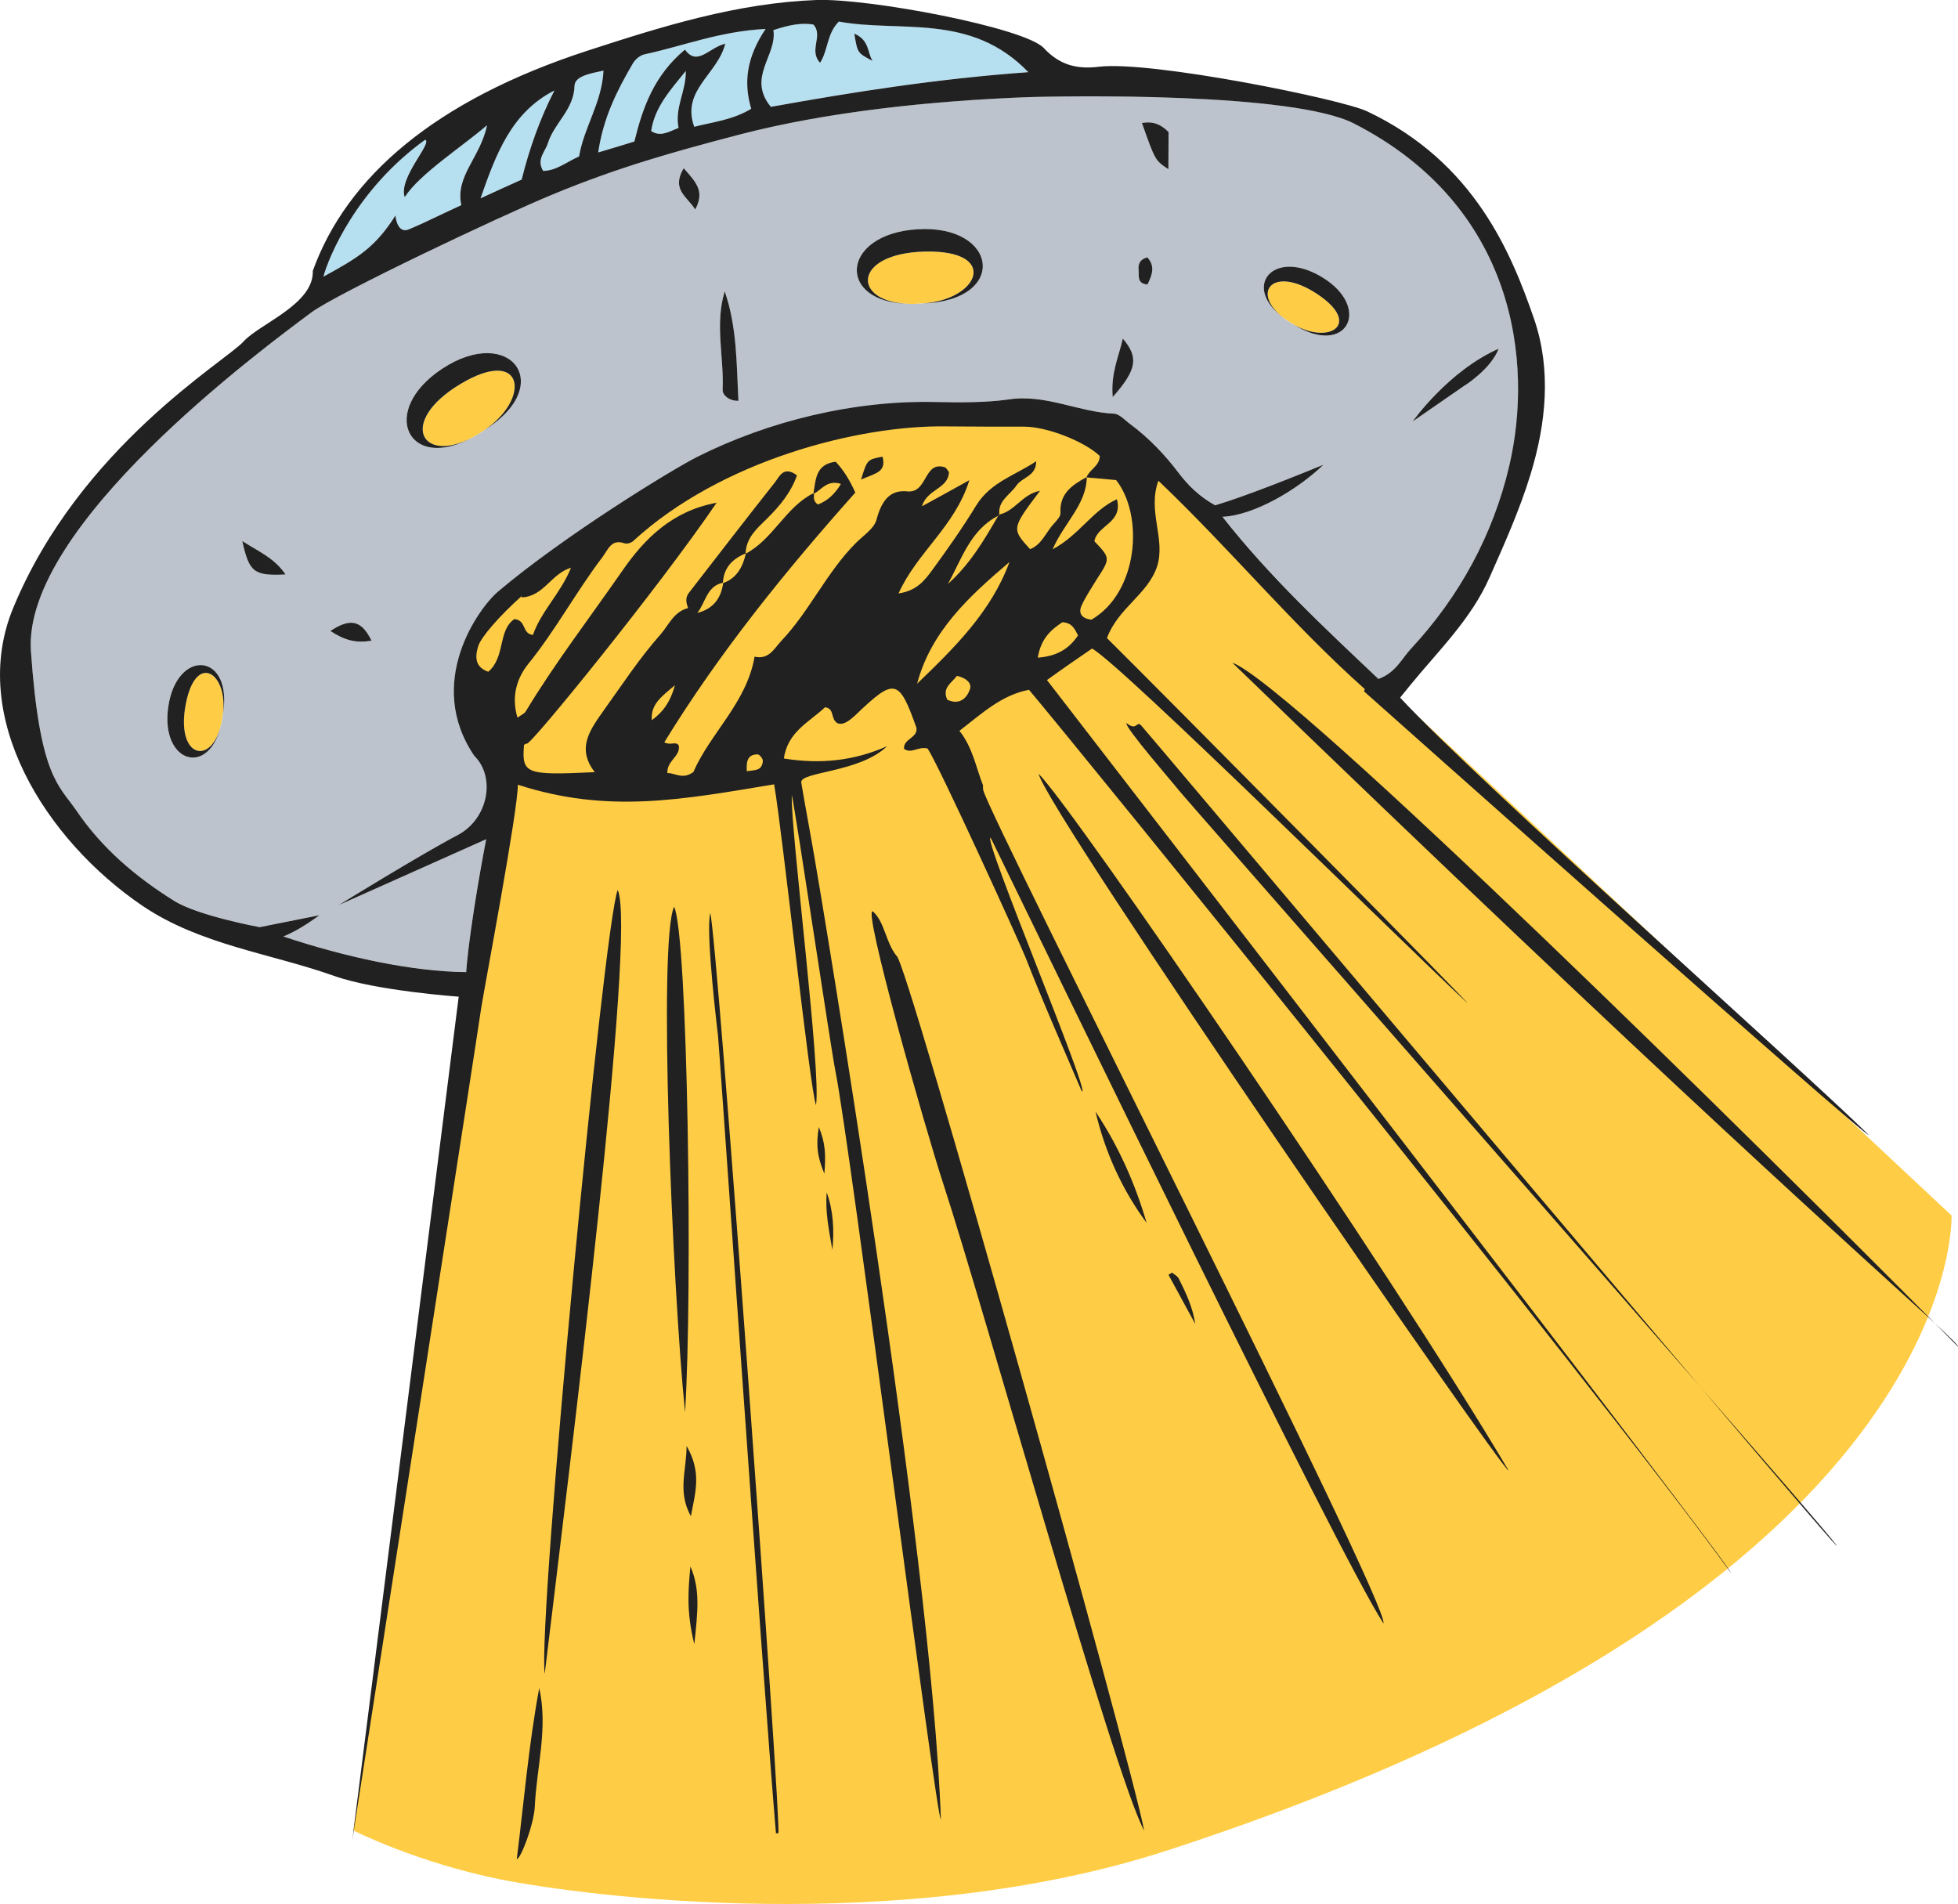 <?xml version="1.0" encoding="utf-8"?>
<!-- Generator: Adobe Illustrator 23.1.0, SVG Export Plug-In . SVG Version: 6.00 Build 0)  -->
<svg version="1.1" id="圖層_1" xmlns="http://www.w3.org/2000/svg" xmlns:xlink="http://www.w3.org/1999/xlink" x="0px" y="0px"
	 viewBox="0 0 215.14 209.2" style="enable-background:new 0 0 215.14 209.2;" xml:space="preserve">
<style type="text/css">
	.st0{fill:#FFCD45;}
	.st1{fill:#B6DFF0;}
	.st2{fill:#BCC3CC;}
	.st3{fill:#212121;}
</style>
<g>
	<g>
		<path class="st0" d="M55.27,81.44L38.84,201.13c0,0,6.93,3.51,16.16,5.37c9.23,1.85,43.88,6.39,73.35-3.21
			c87.73-28.59,86.08-69.74,86.08-69.74l-88.89-83.16L55.27,81.44z"/>
		<path class="st0" d="M20.39,77.43c-1.08,5.81,2.81,6.79,3.9,2.18c0.07-0.32,0.14-0.64,0.18-1C25.14,73.99,21.5,71.48,20.39,77.43z
			"/>
		<path class="st0" d="M101.66,27.64c-8.01,0.16-8.15,5.57-1.73,5.75c0.44,0.01,0.89,0,1.38-0.04
			C107.62,32.96,109.87,27.47,101.66,27.64z"/>
		<path class="st0" d="M144.69,32.28c-4.94-3.24-7.34-0.03-3.52,2.76c0.27,0.19,0.54,0.37,0.86,0.55
			C146.04,37.99,149.75,35.61,144.69,32.28z"/>
		<g>
			<path class="st1" d="M57.32,19.72c0.84-3.38,2-6.68,3.6-9.79c-4.75,2.42-6.44,7.03-8.13,11.85
				C54.29,21.11,55.75,20.44,57.32,19.72z"/>
			<path class="st1" d="M44.91,25.2c1.33-0.53,4.25-1.99,5.77-2.66c-0.71-3.18,2.12-5.27,2.82-8.78c-2.65,2.3-7.42,5.37-9.04,7.9
				c-0.73-2.12,3.1-5.99,2.24-6.3c-7.61,5.5-10.59,12.94-11.18,15.04c3.85-2.09,5.69-3.22,7.92-6.72
				C43.52,24.46,43.91,25.63,44.91,25.2z"/>
			<path class="st1" d="M60.21,15.75c-0.3,0.95-1.29,1.77-0.52,3.04c1.48-0.04,2.57-0.99,3.95-1.59c0.51-3.15,2.52-5.92,2.68-9.43
				c-1.48,0.31-3.13,0.61-3.18,1.65C63.07,12.06,60.89,13.51,60.21,15.75z"/>
			<path class="st1" d="M69.69,15.55c0.94-3.81,2.2-7.28,5.56-10.1c1.36,1.89,2.61-0.21,4.43-0.65c-0.84,3.38-4.87,5.1-3.41,9.13
				c2.11-0.54,4.24-0.75,6.26-1.98C81.69,9.09,82,6.32,84.12,3.17c-5.03,0.24-9.06,1.88-13.22,2.77c-0.53,0.1-1.11,0.57-1.38,1.05
				c-1.72,2.94-3.24,5.95-3.79,9.75C67.33,16.27,68.56,15.9,69.69,15.55z"/>
			<path class="st1" d="M71.55,14.4c0.96,0.61,1.69,0.21,3.01-0.35c-0.46-2.21,0.85-4.08,0.78-6.25
				C73.72,9.83,71.93,11.72,71.55,14.4z"/>
			<path class="st1" d="M84.69,11.73c9.09-1.64,18.33-3.09,28.29-3.81c-6.32-6.59-14.09-4.33-20.82-5.56
				c-1.34,1.35-1.15,3.08-2.06,4.53c-1.3-1.38,0.41-2.99-0.75-4.21c-1.3-0.2-2.57,0.02-4.37,0.62C85.4,6.1,82.04,8.5,84.69,11.73z
				 M93.87,3.7c1.7,0.72,1.41,2.09,2.01,2.99C94.22,5.83,94.22,5.83,93.87,3.7z"/>
		</g>
		<path class="st2" d="M69.14,56.38c2.95-1.62,5.73-3.87,8.72-5.4c7.89-3.97,16.01-7.03,25.06-6.82c2.64,0.06,5.31,0.08,7.9-0.28
			c4.04-0.63,7.69,1.39,11.59,1.56c0.61,0.01,1.21,0.72,1.78,1.14c2.04,1.53,3.79,3.34,5.31,5.35c1.09,1.44,2.34,2.64,4.03,3.58
			c3.43-1.02,9.47-3.45,11.9-4.46c-2.86,2.76-7.65,5.58-11.1,5.72c5.17,6.58,11.21,12.21,17.14,17.82c1.88-0.69,2.54-2.2,3.58-3.33
			c5.36-5.74,9.04-12.57,10.78-20.03c2.69-11.46,0.7-28.6-17.05-37.67c-6.73-3.44-31.59-3.05-36.26-2.88
			c-10.04,0.4-21.47,1.55-31.23,4.09c-7.42,1.94-13.49,3.65-20.63,6.62c-5.73,2.36-23.75,10.92-26.44,12.93
			C28.99,38.23,2.43,57.76,3.4,71.55s3.05,14.67,4.98,17.48c2.83,4.18,6.6,7.34,10.74,9.93c2.57,1.64,9.41,2.9,9.41,2.9l6.56-1.31
			c0,0-2.16,1.65-3.96,2.33c6.77,2.26,14.09,3.86,20.09,3.92c0.44-5.6,2.2-14.6,2.2-14.6l-16.19,7.23c0,0,12.99-7.16,16.83-9.16
			c3.41-1.8-2.14-12.23-3.3-14.47c-1.37-2.64,3.12-8.73,5.49-10.36C57.21,64.78,66.45,57.84,69.14,56.38z M164.67,38.31
			c-0.86,2.24-3.79,4.09-3.79,4.09l-5.64,3.9C155.24,46.31,159.1,40.78,164.67,38.31z M145.22,30.44c5.64,3.38,2.75,8.96-3.19,5.16
			c-0.32-0.18-0.59-0.37-0.86-0.55C136.3,31.6,139.85,27.22,145.22,30.44z M128.4,14.51c-0.01,1.27-0.02,2.62-0.03,4.08
			c-1.44-0.96-1.44-0.96-2.91-5.08C126.61,13.31,127.49,13.6,128.4,14.51z M125.11,29.69c-0.05-0.56,0.04-1.18,0.96-1.41
			c0.9,1,0.51,1.97,0.01,2.98C124.88,31.16,125.17,30.27,125.11,29.69z M123.37,37.2c1.76,2.06,1.57,3.4-1.11,6.43
			C122.03,40.99,122.93,39.2,123.37,37.2z M100.8,25.19c8.89-0.55,10.06,7.87,0.51,8.16c-0.49,0.04-0.94,0.04-1.38,0.04
			C91.83,33.28,92.34,25.71,100.8,25.19z M75.12,18.48c1.33,1.52,2.36,2.5,1.27,4.54C75.46,21.55,73.74,20.83,75.12,18.48z
			 M79.4,42.83c0.16-3.6-0.88-7.21,0.23-10.82c1.36,3.91,1.28,7.97,1.51,12.03C80.08,44.07,79.37,43.38,79.4,42.83z M24.48,78.61
			c-0.05,0.36-0.11,0.69-0.18,1c-1.3,5.83-6.7,4.24-5.81-1.95C19.43,71.15,25.7,71.67,24.48,78.61z M26.62,59.45
			c1.81,1.16,3.56,1.88,4.75,3.67C27.9,63.28,27.39,62.91,26.62,59.45z M36.3,69.33c2.37-1.59,3.51-0.98,4.52,1.06
			C39.08,70.7,37.85,70.34,36.3,69.33z M48.61,40.5c7.44-4.89,12.64,1.82,4.5,6.83c-0.41,0.28-0.8,0.5-1.18,0.72
			C44.85,51.97,41.53,45.16,48.61,40.5z"/>
		<path class="st0" d="M50.58,42.2c-6.86,4.12-4.31,8.88,1.35,5.85c0.39-0.21,0.77-0.44,1.18-0.72
			C58.4,43.85,57.62,37.97,50.58,42.2z"/>
		<path class="st0" d="M125.75,54.34c3.07,9.42-10.88,22.41-31.16,29.01c-20.28,6.61-40.08,4.61-43.14-4.81
			c-3.07-9.42,11.75-22.68,32.03-29.29C103.76,42.65,122.69,44.92,125.75,54.34z"/>
	</g>
	<g>
		<path class="st3" d="M67.87,97.78c-1.57,4.1-8.8,80.27-8.02,86.14C62.71,160.23,69.98,102.28,67.87,97.78z"/>
		<path class="st3" d="M58.76,198.53c0.2-4.36,1.48-8.64,0.49-13.06c-1.17,6.27-1.69,12.61-2.47,18.8
			C57.24,204.23,58.67,200.4,58.76,198.53z"/>
		<path class="st3" d="M165.76,161.57c-12.9-21.83-48.21-73.31-51.64-76.54C115.29,89.54,165.4,162.06,165.76,161.57z"/>
		<path class="st3" d="M212.61,145.41c0.92,0.93,1.78,1.8,2.52,2.55C215.23,147.89,214.44,147.11,212.61,145.41z"/>
		<path class="st3" d="M135.4,72.81c47.87,46.32,70.22,66.15,77.21,72.6C194.34,126.96,142.03,75.24,135.4,72.81z"/>
		<path class="st3" d="M74.07,99.63c-1.77,3.71-0.21,41.56,1.2,55.53C76.12,142.08,75.58,102.72,74.07,99.63z"/>
		<path class="st3" d="M78.9,113.88c0.08,0.39,4.8,69.15,6.36,87.56c0.09-0.01,0.17-0.02,0.26-0.02
			c0.42-0.04-6.71-98.79-7.48-101.08C77.5,102.49,78.9,113.8,78.9,113.88z"/>
		<path class="st3" d="M95.92,100.15c-1.25-0.81,5.67,23.66,7.79,30.12c4.35,13.29,18.66,64.65,22.01,70.88
			c-1.36-7.44-26.28-96.4-27.21-96.12C97.28,103.46,97.22,101.32,95.92,100.15z"/>
		<path class="st3" d="M119.99,71.26c3.09,1.64,34.09,32.29,41.1,38.82c2.61,2.42-34.05-34.63-39.46-39.97
			c1.22-3.3,4.45-4.78,5.49-7.82c1.01-3.04-1.07-6.07,0.16-9.47c7.89,7.51,14.73,15.82,22.69,22.9c-0.03,0.09-0.08,0.15-0.11,0.23
			c1.04,0.93,55.16,49.1,55.47,48.75c-7.65-7.52-42.82-38.7-51.49-48.05c0.52-0.64,0.81-0.98,1.1-1.35
			c3.12-3.82,6.71-7.27,8.73-11.86c1.65-3.72,3.32-7.45,4.5-11.32c1.71-5.58,2.3-11.47,0.41-17.02c-2.49-7.2-6.52-17.27-18.37-22.87
			c-2.83-1.34-23.68-5.57-29.44-4.9c-2.47,0.31-4.36-0.2-6.08-2.05c-2.1-2.25-19.24-5.49-24.99-5.28C81,0.33,72.81,2.88,64.55,5.57
			c-16.78,5.46-26.47,13.9-30.18,24.19c0.13,3.68-5.85,5.8-7.63,7.78C24.84,39.66,8.77,49.09,1.45,66.8
			C-3.5,78.76,4.98,92.28,15.66,99.53c6.39,4.31,14.05,5.21,21.09,7.71c4.6,1.63,13.65,2.27,13.65,2.27l-11.7,92.75
			c0,0,14.22-91.54,14.18-91.55c0.44-2.72,4.04-21.71,4.02-24.49c9.92,3.22,18.07,1.63,28.16-0.04c0.96,5.63,3.91,33.4,4.6,35.25
			c0.6-3.65-2.82-30.33-2.66-34.08c0.52,2.42,4.3,27.9,4.79,30.32c1.63,8.06,11.1,82.36,11.59,82.24
			c-0.98-29.13-13.25-102.05-13.81-105.25c-0.29-1.78-1.24-6.89-1.53-8.67c-0.19-1.22,6.41-1.07,9.43-4
			c-3.67,1.62-7.32,1.99-11.34,1.35c0.41-2.96,2.85-4.03,4.52-5.63c1.11,0.16,0.55,1.26,1.38,1.76c0.7,0.24,1.35-0.35,1.95-0.88
			c4.32-4.15,4.79-4.06,6.72,1.39c0.14,1.13-1.46,1.18-1.37,2.3c0.83,0.59,1.59-0.32,2.6-0.03c1.39,2.16,10.09,21.29,10.76,22.96
			c1.98,5.08,4.18,10.04,6.17,14.7c1.16,0.76-11.06-28.26-10-27.85c6.96,14.26,38.11,78.59,43.15,86.31
			c0.76-1.91-43.04-88.11-43.96-91.51c-0.06-0.2-0.04-0.39-0.04-0.58c-0.78-1.98-1.14-4.17-2.59-5.98c2.65-2.06,4.65-3.92,7.64-4.51
			c4.84,5.69,62.15,76.34,77.11,97.01c0.36-0.35-70.81-92.48-75.13-98.08C116.85,73.41,118.32,72.41,119.99,71.26z M89.36,2.69
			c1.15,1.22-0.55,2.83,0.75,4.21c0.91-1.45,0.72-3.18,2.06-4.53c6.73,1.24,14.5-1.02,20.82,5.56c-9.97,0.72-19.2,2.17-28.29,3.81
			C82.04,8.5,85.4,6.1,84.98,3.31C86.78,2.71,88.06,2.49,89.36,2.69z M69.52,7c0.27-0.49,0.85-0.96,1.38-1.05
			c4.16-0.89,8.19-2.52,13.22-2.77c-2.11,3.15-2.43,5.91-1.58,8.77c-2.03,1.23-4.15,1.44-6.26,1.98c-1.45-4.03,2.57-5.75,3.41-9.13
			c-1.82,0.44-3.07,2.54-4.43,0.65c-3.37,2.82-4.62,6.28-5.56,10.1c-1.14,0.36-2.36,0.72-3.97,1.2C66.28,12.95,67.8,9.94,69.52,7z
			 M74.56,14.05c-1.32,0.56-2.06,0.96-3.01,0.35c0.39-2.68,2.18-4.58,3.8-6.6C75.41,9.98,74.1,11.84,74.56,14.05z M63.13,9.41
			c0.05-1.04,1.71-1.34,3.18-1.65c-0.16,3.5-2.17,6.27-2.68,9.43c-1.38,0.6-2.47,1.56-3.95,1.59c-0.77-1.27,0.22-2.09,0.52-3.04
			C60.89,13.51,63.07,12.06,63.13,9.41z M60.92,9.94c-1.6,3.11-2.76,6.41-3.6,9.79c-1.58,0.71-3.03,1.38-4.52,2.06
			C54.49,16.96,56.17,12.36,60.92,9.94z M46.71,15.36c0.86,0.32-2.97,4.18-2.24,6.3c1.62-2.54,6.39-5.6,9.04-7.9
			c-0.7,3.51-3.53,5.6-2.82,8.78c-1.52,0.68-4.44,2.13-5.77,2.66c-1.01,0.43-1.4-0.74-1.47-1.52c-2.22,3.49-4.06,4.62-7.92,6.72
			C36.11,28.29,39.1,20.85,46.71,15.36z M50.27,91.77c-3.84,2-13.04,7.67-13.04,7.67l16.19-7.23c0,0-1.76,9-2.2,14.6
			c-5.99-0.06-13.32-1.66-20.09-3.92c1.8-0.68,3.96-2.33,3.96-2.33l-6.56,1.31c0,0-6.84-1.26-9.41-2.9
			c-4.15-2.59-7.91-5.75-10.74-9.93c-1.93-2.81-4.01-3.69-4.98-17.48s25.58-33.33,30.81-37.23c2.68-2.01,20.71-10.57,26.44-12.93
			c7.14-2.97,13.21-4.68,20.63-6.62c9.76-2.54,21.2-3.69,31.23-4.09c4.67-0.17,29.53-0.56,36.26,2.88
			c17.75,9.07,19.75,26.21,17.05,37.67c-1.75,7.46-5.43,14.29-10.78,20.03c-1.04,1.13-1.69,2.64-3.58,3.33
			c-5.92-5.61-11.97-11.23-17.14-17.82c3.45-0.14,8.24-2.96,11.1-5.72c-2.43,1-8.46,3.44-11.9,4.46c-1.69-0.94-2.94-2.14-4.03-3.58
			c-1.53-2.02-3.27-3.83-5.31-5.35c-0.57-0.41-1.17-1.12-1.78-1.14c-3.9-0.17-7.55-2.19-11.59-1.56c-2.59,0.36-5.26,0.33-7.9,0.28
			c-9.05-0.21-18.45,2.08-26.34,6.05C73.6,51.74,62,58.86,54.75,64.98c-2.2,1.86-8.08,10.06-2.63,18.07
			C54.49,85.38,53.67,89.98,50.27,91.77z M52.54,71.01c0.31-1.02,2.39-3.38,4.76-5.5c0.02,0.05,0.02,0.08,0.04,0.13
			c2.44-0.13,3.19-2.59,5.4-3.26c-1.13,2.81-3.27,4.75-4.18,7.38c-1.23-0.12-0.69-1.61-2.04-1.74c-1.84,1.26-0.96,4.15-2.87,5.79
			C52.25,73.32,52.15,72.27,52.54,71.01z M83.82,83.61c-0.09,1.16-0.97,0.97-1.76,1.13c-0.08-1.11,0.1-1.86,1.19-1.85
			C83.46,82.89,83.85,83.39,83.82,83.61z M94.05,59.65c-3.25,3.26-5.1,7.52-8.26,10.83c-0.77,0.86-1.35,2.02-2.88,1.67
			c-0.87,5.08-4.87,8.4-6.72,12.67c-1.19,0.88-1.99,0.1-2.86,0.12c-0.08-1.38,1.47-1.82,1.25-3.04c-0.37-0.5-0.84,0.05-1.59-0.34
			c6.07-9.89,13.33-18.84,20.99-27.44c-0.64-1.43-1.32-2.5-2.16-3.39c-2.24,0.28-2.17,2-2.44,3.46c0.03-0.03,0.03-0.03,0.06-0.04
			l0.01,0.09c0.85-0.47,1.47-1.55,2.95-1.07c-0.68,1.12-1.46,1.85-2.53,2.26c-0.5-0.33-0.46-0.76-0.42-1.19
			c-0.03,0-0.06,0.04-0.09,0.04c0-0.03,0.02-0.06,0.02-0.09c-3.07,1.54-4.42,5.04-7.42,6.63l0.03-0.04
			c-0.02,0.01-0.04,0.02-0.06,0.03c0,0.02-0.01,0.03-0.01,0.05l0.03-0.04c-0.33,1.46-0.99,2.7-2.49,3.25
			c-0.24,1.7-1.12,2.84-2.83,3.27c0,0,0,0-0.01,0c0.91-1.12,1.02-2.94,2.81-3.31c0.09-1.65,1.05-2.63,2.5-3.22
			c0.04-1.71,1.24-2.74,2.32-3.8c1.43-1.41,2.67-2.91,3.32-4.78c-1.49-1.11-1.94,0.16-2.44,0.79c-3.18,4.01-6.29,8.07-9.43,12.11
			c-0.43,0.55-0.31,1.11-0.09,1.68c0,0,0.01,0,0.01,0c-1.58,0.39-2.1,1.81-3.02,2.87c-2.33,2.63-4.23,5.54-6.24,8.34
			c-1.41,2.03-3.11,4.12-1.01,6.82c-7.62,0.36-8.03,0.2-7.77-3.01c0.12-0.04,0.25-0.15,0.32-0.13c0.39,0.22,14.54-17.2,20.84-26.46
			c-4.8,0.88-7.87,3.85-10.4,7.53C64.8,67.88,61,72.81,57.77,78.16c-0.15,0.26-0.52,0.4-0.91,0.69c-0.68-2.25-0.12-4.26,1.16-5.87
			c3.01-3.71,5.29-7.97,8.17-11.76c0.65-0.87,0.98-2.03,2.44-1.52c0.28,0.09,0.75-0.06,0.96-0.27c9.58-8.79,24.62-12.73,34.39-12.58
			c2.88,0.03,5.73,0.03,8.61,0.03c2.49,0.02,6.57,1.62,8.25,3.22c-0.01,1.09-1.11,1.47-1.46,2.34c0.03,0,0.03-0.03,0.06-0.04
			c0,0.03,0,0.03-0.02,0.06c1.04,0.08,2.11,0.19,3.22,0.29c3.08,3.94,2.42,12.35-2.72,15.34c-0.98-0.12-1.54-0.65-1.03-1.66
			c0.45-0.97,1.07-1.86,1.62-2.78c1.49-2.31,1.52-2.31-0.26-4.18c0.29-1.76,3.17-2.01,2.47-4.62c-2.72,1.25-4.13,3.95-7.06,5.5
			c1.27-2.92,3.71-4.92,3.75-7.9c-0.03,0-0.03,0-0.06,0.01c0,0,0-0.03,0.03-0.03c-1.59,0.87-2.98,1.8-2.86,3.94
			c0.02,0.39-0.44,0.84-0.73,1.18c-0.88,0.93-1.31,2.29-2.61,2.79c-2.04-2.25-2.04-2.25,1.09-6.41c-1.9,0.33-2.75,2.23-4.46,2.6
			c0,0.03,0,0.03,0.01,0.06c-0.06,0.04-0.12,0.04-0.14,0.08c-1.56,2.71-3.14,5.37-5.53,7.49c1.53-2.74,2.46-5.92,5.53-7.49
			c0.03-0.03,0.05-0.1,0.07-0.13c0.03,0,0.03,0,0.06-0.01c-0.19-1.52,1.18-2.15,1.89-3.21c0.64-0.9,2.17-1,2.15-2.64
			c-2.26,1.53-4.98,2.27-6.57,4.83c-1.5,2.46-3.17,4.83-4.85,7.13c-0.83,1.13-1.71,2.28-3.7,2.56c2.06-4.56,6.19-7.33,7.78-12.44
			c-1.98,1.1-3.48,1.93-5.21,2.87c0.57-1.92,2.91-1.91,2.97-3.77c-0.18-0.19-0.27-0.45-0.46-0.52c-2.36-0.73-1.84,2.9-4.15,2.65
			c-1.96-0.2-2.82,1.15-3.34,3.06C96.08,58.06,94.88,58.82,94.05,59.65z M71.62,79.13c-0.13-1.74,1.01-2.55,2.54-3.84
			C73.62,77.24,72.78,78.28,71.62,79.13z M106.59,75.68c-0.35,1.07-1.19,1.82-2.51,1.2c-0.6-1.35,0.52-1.85,1.06-2.62
			C106.11,74.47,106.78,75.02,106.59,75.68z M100.77,75.12c1.54-5.8,5.77-9.64,10.15-13.37C108.91,67.21,104.87,71.18,100.77,75.12z
			 M116.72,68.37c1.07,0.05,1.36,0.71,1.73,1.45c-0.94,1.39-2.22,2.28-4.42,2.44C114.39,70.06,115.58,69.15,116.72,68.37z"/>
		<path class="st3" d="M123.76,79.44c-0.16,0.51,5.17,6.62,5.83,7.47c0.5,0.64,36.19,41.29,57.19,65.42
			c-21.9-25.82-60.12-71.19-61.38-72.61C124.86,79.11,124.97,80.41,123.76,79.44z"/>
		<path class="st3" d="M186.78,152.33c9.67,11.4,16.18,19,14.89,17.3C200.81,168.49,194.88,161.64,186.78,152.33z"/>
		<path class="st3" d="M75.86,172.11c-0.21,2.39-0.5,4.82,0.43,8.55C76.68,176.99,76.95,174.62,75.86,172.11z"/>
		<path class="st3" d="M75.91,166.6c0.5-2.66,1.21-4.8-0.47-7.73C75.43,161.64,74.42,163.87,75.91,166.6z"/>
		<path class="st3" d="M79.49,64c-0.02,0-0.03,0.02-0.05,0.02c0,0.02-0.01,0.04-0.01,0.06L79.49,64z"/>
		<path class="st3" d="M81.14,44.04c-0.22-4.06-0.15-8.12-1.51-12.03c-1.11,3.61-0.07,7.22-0.23,10.82
			C79.37,43.38,80.08,44.07,81.14,44.04z"/>
		<path class="st3" d="M164.67,38.31c-5.57,2.47-9.44,7.99-9.44,7.99l5.64-3.9C160.88,42.41,163.82,40.56,164.67,38.31z"/>
		<path class="st3" d="M128.4,14.51c-0.9-0.91-1.79-1.2-2.93-1c1.46,4.13,1.46,4.13,2.91,5.08
			C128.38,17.13,128.39,15.78,128.4,14.51z"/>
		<path class="st3" d="M31.37,63.12c-1.19-1.79-2.94-2.51-4.75-3.67C27.39,62.91,27.9,63.28,31.37,63.12z"/>
		<path class="st3" d="M123.37,37.2c-0.44,2-1.34,3.79-1.11,6.43C124.94,40.6,125.13,39.26,123.37,37.2z"/>
		<path class="st3" d="M75.12,18.48c-1.38,2.35,0.34,3.07,1.27,4.54C77.48,20.98,76.45,20,75.12,18.48z"/>
		<path class="st3" d="M36.3,69.33c1.55,1.01,2.79,1.37,4.52,1.06C39.81,68.34,38.67,67.74,36.3,69.33z"/>
		<path class="st3" d="M126.08,31.26c0.5-1.01,0.89-1.99-0.01-2.98c-0.92,0.23-1.02,0.85-0.96,1.41
			C125.17,30.27,124.88,31.16,126.08,31.26z"/>
		<path class="st3" d="M125.99,134.37c-1.27-4.35-3.09-8.44-5.62-12.24C121.42,126.58,123.27,130.68,125.99,134.37z"/>
		<path class="st3" d="M128.78,139.83c-0.13,0.08-0.26,0.16-0.39,0.24c0.98,1.8,1.96,3.6,2.94,5.4c-0.27-1.83-1.02-3.41-1.81-4.98
			C129.39,140.21,129.04,140.04,128.78,139.83z"/>
		<path class="st3" d="M90.84,131.02c-0.19,2.13,0.26,4.22,0.62,6.32C91.67,135.2,91.58,133.09,90.84,131.02z"/>
		<path class="st3" d="M89.97,123.83c-0.32,1.93-0.19,3.23,0.61,5.13C90.74,126.95,90.72,125.64,89.97,123.83z"/>
		<path class="st3" d="M96.97,50.18c-1.68,0.31-1.68,0.31-2.36,2.51C96.21,51.99,97.42,51.88,96.97,50.18z"/>
		<path class="st3" d="M93.87,3.7c0.35,2.13,0.35,2.13,2.01,2.99C95.28,5.79,95.57,4.42,93.87,3.7z"/>
		<path class="st3" d="M51.93,48.05c-5.66,3.03-8.22-1.73-1.35-5.85c7.04-4.23,7.82,1.65,2.53,5.13c8.14-5,2.94-11.72-4.5-6.83
			C41.53,45.16,44.85,51.97,51.93,48.05z"/>
		<path class="st3" d="M99.93,33.39c-6.42-0.18-6.27-5.58,1.73-5.75c8.21-0.17,5.96,5.32-0.35,5.71c9.55-0.29,8.38-8.71-0.51-8.16
			C92.34,25.71,91.83,33.28,99.93,33.39z"/>
		<path class="st3" d="M144.69,32.28c5.06,3.32,1.35,5.71-2.66,3.31c5.93,3.81,8.83-1.78,3.19-5.16c-5.37-3.22-8.92,1.16-4.04,4.6
			C137.35,32.25,139.75,29.04,144.69,32.28z"/>
		<path class="st3" d="M18.49,77.66c-0.89,6.19,4.51,7.78,5.81,1.95c-1.1,4.61-4.99,3.63-3.9-2.18c1.11-5.95,4.75-3.45,4.08,1.18
			C25.7,71.67,19.43,71.15,18.49,77.66z"/>
	</g>
</g>
</svg>
